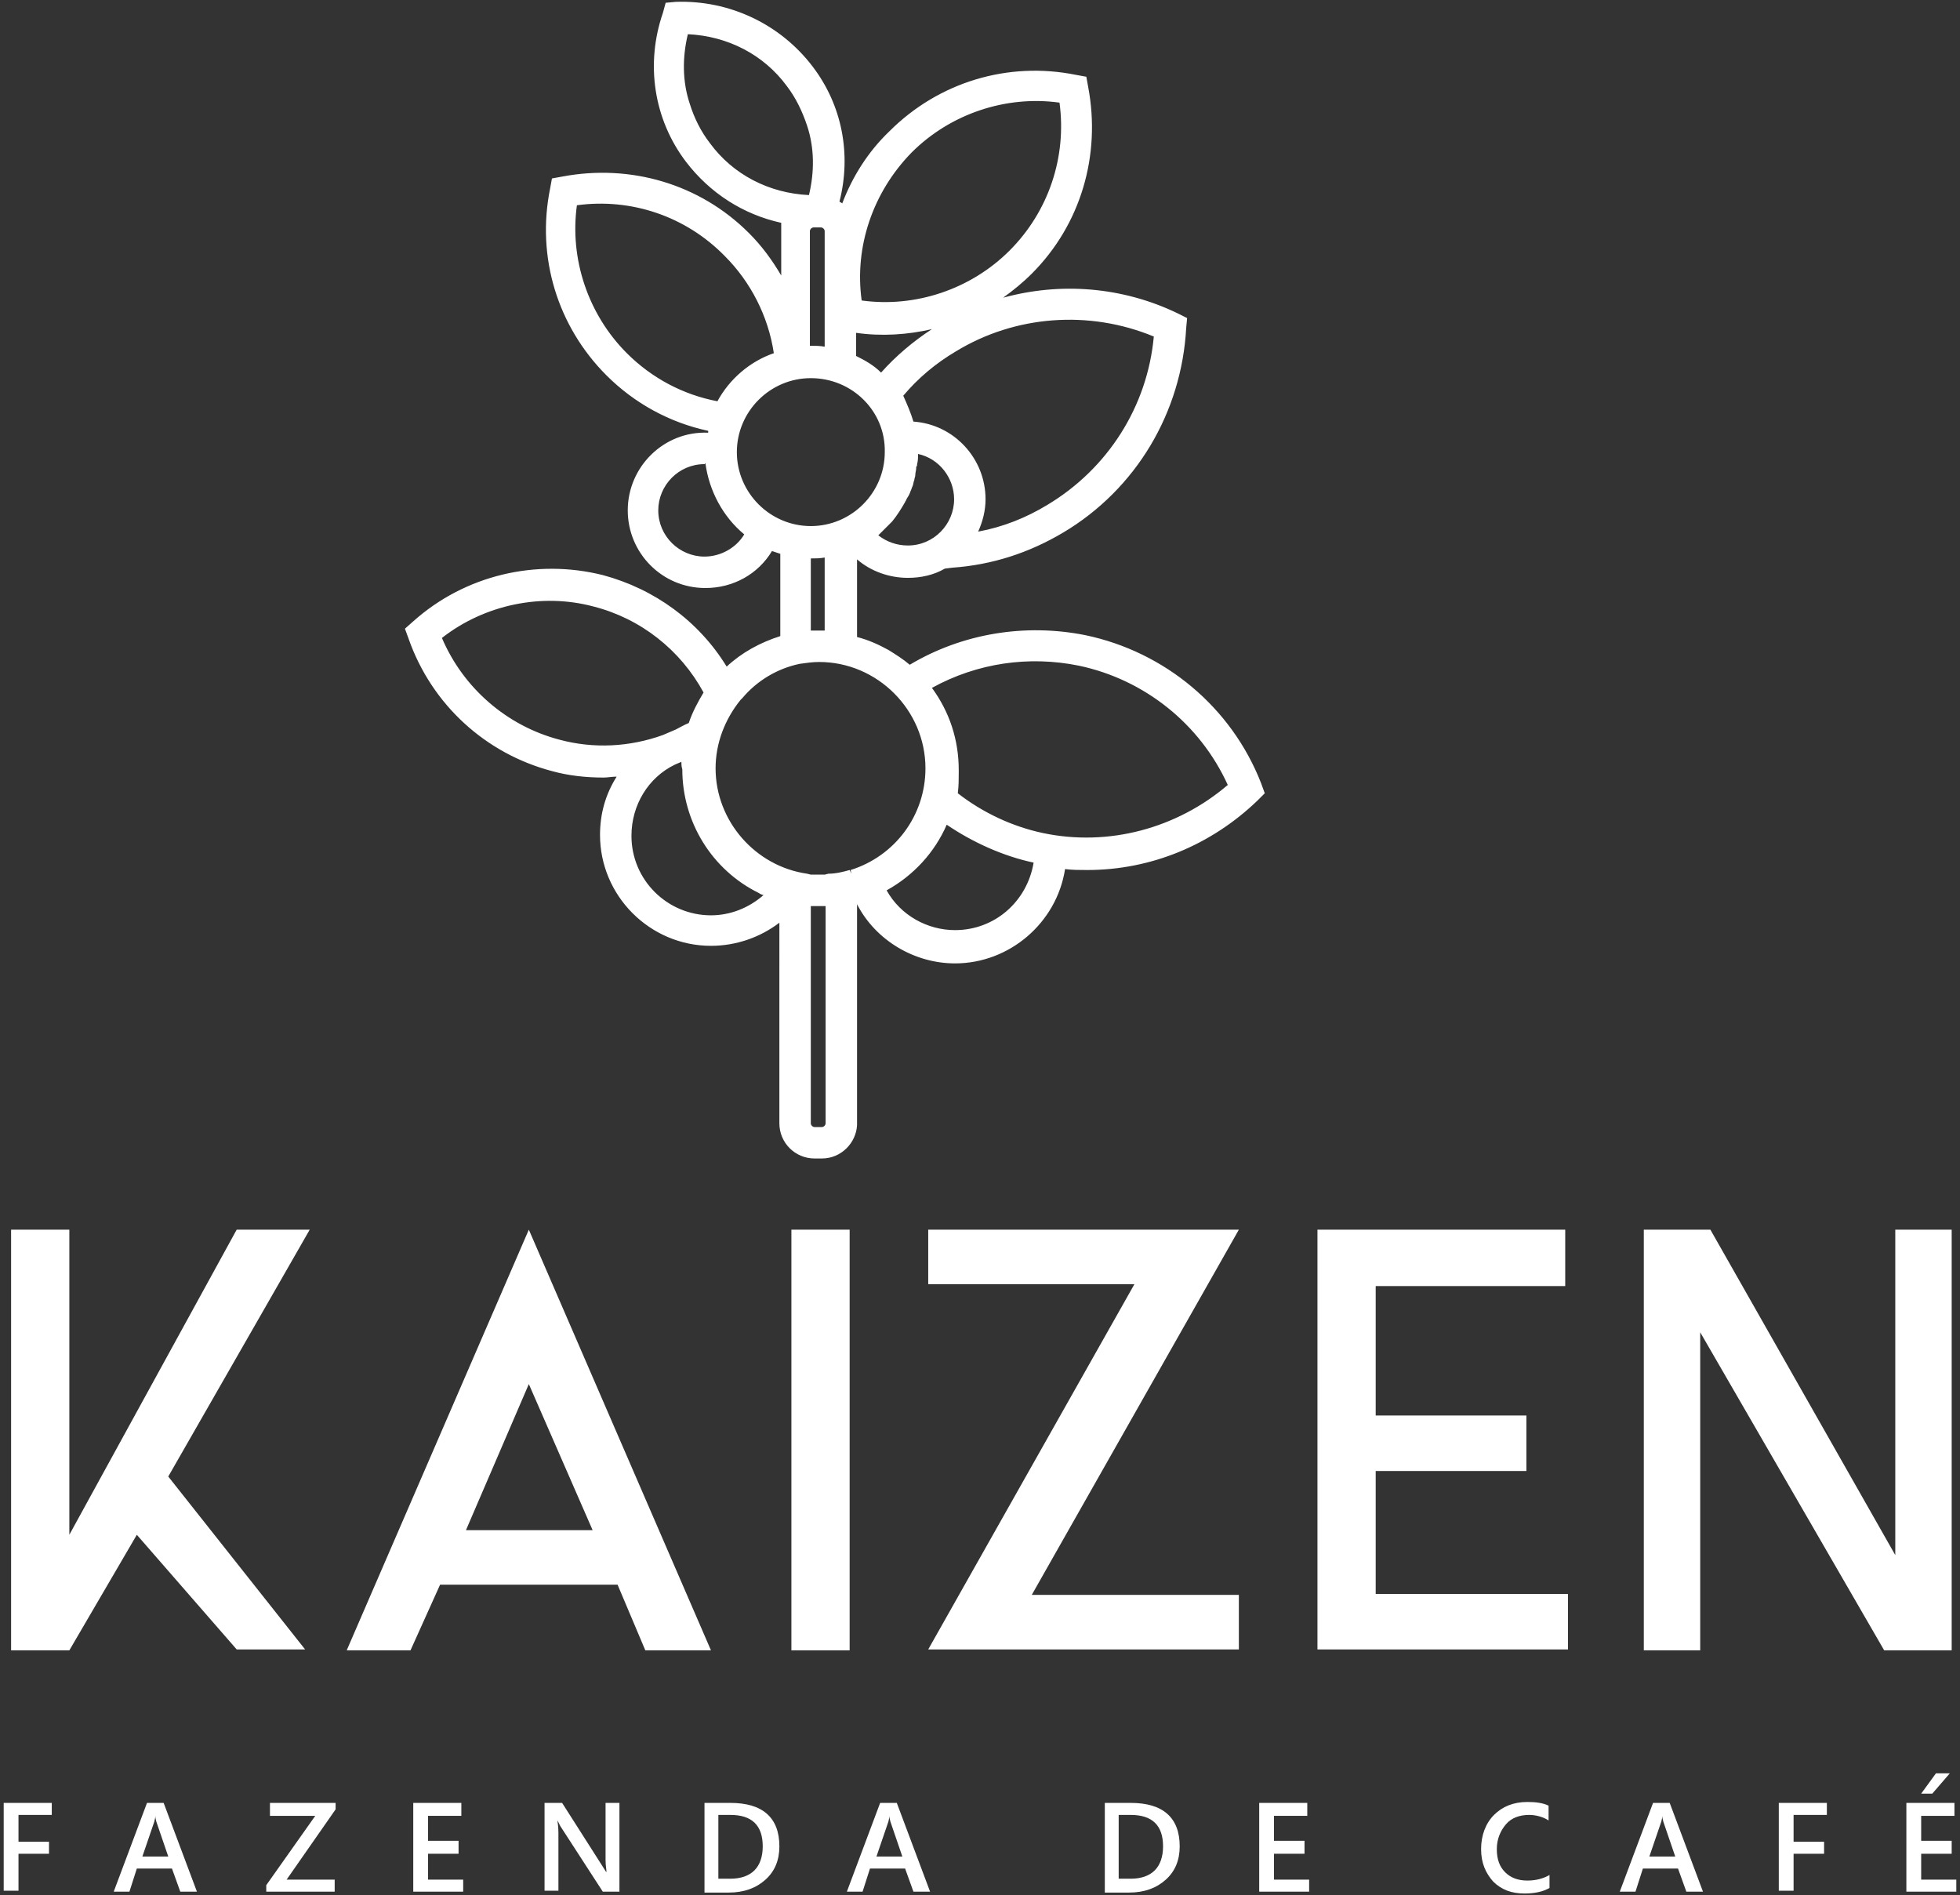 <?xml version="1.0" encoding="UTF-8"?>
<!-- Generator: Adobe Illustrator 28.3.0, SVG Export Plug-In . SVG Version: 6.00 Build 0)  -->
<svg xmlns="http://www.w3.org/2000/svg" xmlns:xlink="http://www.w3.org/1999/xlink" version="1.1" id="Layer_1" x="0px" y="0px" viewBox="0 0 212 205" style="enable-background:new 0 0 212 205;" xml:space="preserve">
<rect x="0" y="0" width="212" height="205" fill="#333333" stroke="none"/>
<style type="text/css">
	.st0{fill:#FFFFFF;}
	.st1{fill:#00463B;}
</style>
<g>
	<g>
		<path class="st0" d="M5.6,196.3H2v2.9h3.3v1.3H2v4H0.4V195h5.2V196.3z"></path>
		<path class="st0" d="M21.3,204.6h-1.8l-0.9-2.5h-3.8l-0.8,2.5h-1.7l3.6-9.6h1.8L21.3,204.6z M18.2,200.8l-1.3-3.8    c0-0.1-0.1-0.3-0.1-0.6h0c0,0.3-0.1,0.5-0.1,0.6l-1.3,3.8H18.2z"></path>
		<path class="st0" d="M36.3,195.7l-5.3,7.6h5.2v1.3h-7.4v-0.7l5.3-7.5h-4.9V195h7.1V195.7z"></path>
		<path class="st0" d="M50.1,204.6h-5.4V195h5.2v1.4h-3.6v2.7h3.3v1.4h-3.3v2.8h3.8V204.6z"></path>
		<path class="st0" d="M66.9,204.6h-1.7l-4.6-7.1c-0.1-0.2-0.2-0.4-0.3-0.6h0c0,0.2,0.1,0.6,0.1,1.3v6.3h-1.5V195h1.9l4.4,6.9    c0.2,0.3,0.3,0.5,0.4,0.6h0c0-0.3-0.1-0.7-0.1-1.3V195h1.5V204.6z"></path>
		<path class="st0" d="M76.2,204.6V195h2.8c3.5,0,5.3,1.6,5.3,4.7c0,1.5-0.5,2.7-1.5,3.6c-1,0.9-2.3,1.4-4,1.4H76.2z M77.7,196.3    v6.9H79c1.1,0,2-0.3,2.6-0.9c0.6-0.6,0.9-1.5,0.9-2.6c0-2.3-1.2-3.4-3.5-3.4H77.7z"></path>
		<path class="st0" d="M100.6,204.6h-1.8l-0.9-2.5h-3.8l-0.8,2.5h-1.7l3.6-9.6H97L100.6,204.6z M97.6,200.8l-1.3-3.8    c0-0.1-0.1-0.3-0.1-0.6h0c0,0.3-0.1,0.5-0.1,0.6l-1.3,3.8H97.6z"></path>
		<path class="st0" d="M119.5,204.6V195h2.8c3.5,0,5.3,1.6,5.3,4.7c0,1.5-0.5,2.7-1.5,3.6c-1,0.9-2.3,1.4-4,1.4H119.5z M121,196.3    v6.9h1.3c1.1,0,2-0.3,2.6-0.9c0.6-0.6,0.9-1.5,0.9-2.6c0-2.3-1.2-3.4-3.5-3.4H121z"></path>
		<path class="st0" d="M141.6,204.6h-5.4V195h5.2v1.4h-3.6v2.7h3.3v1.4h-3.3v2.8h3.8V204.6z"></path>
		<path class="st0" d="M167.6,204.2c-0.7,0.4-1.6,0.6-2.7,0.6c-1.4,0-2.5-0.4-3.4-1.3c-0.8-0.9-1.3-2-1.3-3.5c0-1.5,0.5-2.8,1.4-3.7    c0.9-0.9,2.1-1.4,3.6-1.4c0.9,0,1.7,0.1,2.3,0.4v1.6c-0.6-0.4-1.4-0.6-2.1-0.6c-1,0-1.9,0.3-2.5,1c-0.6,0.7-1,1.6-1,2.7    c0,1.1,0.3,1.9,0.9,2.5s1.4,0.9,2.4,0.9c0.9,0,1.7-0.2,2.4-0.6V204.2z"></path>
		<path class="st0" d="M184.2,204.6h-1.8l-0.9-2.5h-3.8l-0.8,2.5h-1.7l3.6-9.6h1.8L184.2,204.6z M181.2,200.8l-1.3-3.8    c0-0.1-0.1-0.3-0.1-0.6h0c0,0.3-0.1,0.5-0.1,0.6l-1.3,3.8H181.2z"></path>
		<path class="st0" d="M197.6,196.3H194v2.9h3.3v1.3H194v4h-1.6V195h5.2V196.3z"></path>
		<path class="st0" d="M211.6,204.6h-5.4V195h5.2v1.4h-3.6v2.7h3.3v1.4h-3.3v2.8h3.8V204.6z M210.9,191.8l-1.9,2.2h-1.2l1.6-2.2    H210.9z"></path>
	</g>
	<g>
		<path class="st0" d="M136,84.8c-3.2-8.1-10.2-14-18.7-15.8c-6.5-1.4-13.3-0.2-18.9,3.3c-0.8-0.7-1.6-1.2-2.5-1.7    c-1.1-0.6-2.3-1.1-3.6-1.5v-9.7c1.5,1.6,3.6,2.6,5.9,2.6c1.4,0,2.7-0.4,3.9-1l0.9-0.1c4.2-0.3,8.2-1.6,11.8-3.7    c7.7-4.6,12.6-12.7,13.1-21.7l0-0.9l-0.8-0.4c-8.1-3.8-17.6-3.4-25.3,1.2c-2.4,1.5-4.6,3.3-6.4,5.4c-0.9-0.9-2-1.6-3.1-2.1v-3.3    c1.2,0.2,2.3,0.3,3.5,0.3c5.8,0,11.4-2.3,15.5-6.4c5.2-5.2,7.4-12.6,6-19.8l-0.2-0.8l-0.8-0.2c-7.2-1.4-14.6,0.8-19.8,6    c-2.4,2.4-4.1,5.2-5.2,8.2c-0.2-0.2-0.5-0.4-0.7-0.5c0,0-0.1-0.1-0.2-0.1c1.4-5,0.4-10.4-2.8-14.6c-3.4-4.5-8.8-7-14.4-6.7l-0.9,0    L72,1.6c-1.9,5.3-1,11.2,2.4,15.7c2.6,3.4,6.3,5.7,10.4,6.5c0,0.7,0,1.8,0,1.8l0,5.9c-1.1-2.2-2.5-4.2-4.2-6    c-5.2-5.2-12.6-7.4-19.8-6l-0.8,0.2l-0.2,0.8c-1.4,7.2,0.8,14.6,6,19.8c3.1,3.1,7,5.2,11.2,6c-0.1,0.3-0.1,0.6-0.2,1    c-0.2,0-0.4,0-0.6,0c-4.4,0-8,3.6-8,8s3.6,8,8,8c3,0,5.6-1.6,7-4.2c0.5,0.2,1,0.4,1.6,0.6v9.6c-2.4,0.7-4.6,1.9-6.3,3.6    c-2.9-5-7.7-8.7-13.4-10.2c-7.1-1.8-14.6,0-20.1,4.9l-0.6,0.6l0.3,0.8c2.4,6.9,8.1,12.2,15.2,14c1.8,0.5,3.7,0.7,5.5,0.7    c0.8,0,1.5-0.1,2.3-0.1c-1.4,1.9-2.2,4.3-2.2,6.8c0,6.4,5.2,11.6,11.6,11.6c2.9,0,5.7-1.1,7.8-3v22.6c0,1.8,1.5,3.3,3.3,3.3h0.8    c1.8,0,3.3-1.5,3.3-3.3V97.3c0.2-0.1,0.4-0.1,0.7-0.2c1.9,3.9,5.9,6.5,10.4,6.5c5.9,0,10.8-4.5,11.5-10.2c0.9,0.1,1.8,0.1,2.8,0.1    c6.7,0,13.2-2.6,18.1-7.4l0.6-0.6L136,84.8z M98.2,16.3c4.4-4.4,10.5-6.4,16.6-5.5c0.9,6.1-1.1,12.3-5.5,16.6    c-4.4,4.4-10.5,6.4-16.6,5.5C91.9,26.8,93.9,20.7,98.2,16.3z M97.1,42.7c1.7-2,3.7-3.7,6-5c6.7-4,14.9-4.6,22.1-1.5    c-0.7,7.8-5,14.8-11.8,18.8c-2.4,1.4-5,2.4-7.7,3c-0.3,0.1-0.6,0.1-0.8,0.2c0.7-1.2,1.2-2.6,1.2-4.2c0-4.3-3.4-7.8-7.7-8    c-0.3-1.2-0.8-2.2-1.4-3.2C97,42.8,97.1,42.7,97.1,42.7z M97.6,54.1c0.1-0.1,0.1-0.2,0.1-0.3c0.1-0.3,0.2-0.5,0.4-0.8    c0.1-0.1,0.1-0.3,0.2-0.4c0.1-0.2,0.2-0.5,0.2-0.7c0-0.2,0.1-0.3,0.1-0.5c0.1-0.2,0.1-0.5,0.1-0.8c0-0.2,0.1-0.3,0.1-0.5    c0-0.4,0.1-0.8,0.1-1.2c0,0,0,0,0-0.1l0,0l0,0c0-0.1,0-0.2,0-0.3c2.7,0.4,4.7,2.6,4.7,5.4c0,3-2.4,5.4-5.4,5.4    c-1.5,0-2.8-0.6-3.8-1.6c0.3-0.2,0.6-0.5,1-0.8c0,0,0,0,0.1-0.1c0.3-0.3,0.6-0.6,0.8-0.9c0,0,0,0,0,0    C96.7,55.5,97.2,54.8,97.6,54.1z M89.7,25V38c-0.6-0.1-1.3-0.2-1.9-0.2c-0.1,0-0.3,0-0.4,0V26v-1c0-0.4,0.4-0.8,0.8-0.8h0.8    C89.3,24.2,89.7,24.6,89.7,25z M76.5,15.7c-1-1.4-1.8-2.8-2.2-4.4c-0.8-2.6-0.8-5.4-0.1-8.1c4.5,0,8.6,2.1,11.3,5.7    c1,1.4,1.8,2.8,2.2,4.4c0.8,2.6,0.8,5.4,0.1,8.1C83.3,21.4,79.1,19.3,76.5,15.7z M67.5,38.4c-4.4-4.4-6.4-10.5-5.5-16.6    c6.1-0.9,12.3,1.1,16.6,5.5c3,3,4.9,6.9,5.5,11.1c-2.7,0.9-5,2.9-6.3,5.4C73.9,43.1,70.4,41.3,67.5,38.4z M76.2,60.6    c-3,0-5.4-2.4-5.4-5.4s2.4-5.4,5.4-5.4c0.2,0,0.3,0,0.5,0c0.2,3.1,1.8,5.9,4,7.7c0.1,0.1,0.2,0.2,0.3,0.2    C80,59.5,78.2,60.6,76.2,60.6z M79.3,48.9c0-4.7,3.8-8.5,8.5-8.5c4.7,0,8.5,3.8,8.5,8.5c0,4.7-3.8,8.5-8.5,8.5    C83.1,57.4,79.3,53.6,79.3,48.9z M89.7,59.8v8.8c-0.3,0-0.7-0.1-1-0.1c-0.5,0-0.9,0-1.3,0.1V60c0.1,0,0.3,0,0.4,0    C88.4,60,89,59.9,89.7,59.8z M60.4,80.4c-6-1.5-10.8-5.8-13.1-11.6c4.8-3.9,11.1-5.3,17.1-3.7c5.4,1.4,9.8,5,12.3,9.8    c-0.7,1.1-1.3,2.3-1.8,3.5c-0.5,0.3-1.1,0.6-1.7,0.9c-0.5,0.2-1,0.4-1.4,0.6C68.3,81.2,64.3,81.4,60.4,80.4z M77,99.4    c-5,0-9-4.1-9-9c0-3.5,2-6.6,5-8.1c0.4-0.1,0.8-0.3,1.2-0.5c0.1,0,0.1,0,0.2-0.1c0,0.5-0.1,0.9-0.1,1.4c0,5.7,3.3,10.6,8.1,13    c0.1,0.1,0.3,0.1,0.4,0.2c0.2,0.1,0.3,0.1,0.5,0.2c0.1,0,0.2,0.1,0.2,0.1C81.7,98.4,79.4,99.4,77,99.4z M89.7,97.6v23.9    c0,0.4-0.4,0.8-0.8,0.8h-0.8c-0.4,0-0.8-0.4-0.8-0.8V97.6v-0.1c0.4,0,0.9,0.1,1.3,0.1C89,97.6,89.3,97.6,89.7,97.6L89.7,97.6z     M92.2,94.5C92.2,94.5,92.2,94.5,92.2,94.5c-0.1,0-0.1,0-0.1,0c-0.8,0.2-1.6,0.4-2.4,0.4V95c-0.3,0-0.7,0.1-1,0.1    c-0.5,0-0.9,0-1.3-0.1v-0.1C81.5,94.1,77,89.1,77,83.1c0-2.9,1-5.6,2.8-7.6c0,0,0,0,0,0c0.1-0.1,0.1-0.1,0.2-0.2    c1.7-1.9,3.9-3.3,6.5-3.8c0.7-0.1,1.5-0.2,2.2-0.2c6.6,0,11.9,5.4,11.9,11.9C100.6,88.5,97.1,93,92.2,94.5z M103.3,101    c-3.4,0-6.5-1.9-8-4.9c3.2-1.6,5.7-4.3,7-7.6c3,2.2,6.4,3.7,9.9,4.4c0,0,0.1,0,0.1,0C111.8,97.5,107.9,101,103.3,101z M112.7,90.5    c-3.5-0.7-6.8-2.3-9.6-4.5c0.2-0.8,0.2-1.7,0.2-2.5c0,0,0,0,0,0c0-0.1,0-0.1,0-0.2c0-3.4-1.2-6.5-3.2-9c5-2.9,10.9-3.9,16.6-2.7    c7.4,1.6,13.5,6.5,16.6,13.4C127.7,90,120.1,92,112.7,90.5z"></path>
		<path class="st0" d="M88.9,125.3h-0.8c-2.1,0-3.8-1.7-3.8-3.8V99.8c-2.1,1.6-4.7,2.5-7.4,2.5c-6.6,0-12-5.4-12-12    c0-2.3,0.6-4.4,1.8-6.3c-0.5,0-1,0.1-1.4,0.1c-1.9,0-3.8-0.2-5.6-0.7c-7.2-1.9-13-7.2-15.5-14.3L43.8,68l0.9-0.8    c5.6-5,13.3-6.8,20.5-5c5.6,1.5,10.4,5,13.4,9.9c1.6-1.5,3.6-2.6,5.8-3.3v-8.9c-0.3-0.1-0.6-0.2-0.9-0.3c-1.5,2.5-4.2,4-7.2,4    c-4.7,0-8.4-3.8-8.4-8.4c0-4.7,3.9-8.6,8.7-8.4c0-0.1,0-0.1,0-0.2c-4.2-0.9-8-3-11-6c-5.3-5.3-7.6-12.8-6.1-20.2l0.2-1.1l1.1-0.2    c7.4-1.4,14.9,0.8,20.2,6.1c1.4,1.4,2.5,2.9,3.5,4.6l0-4.2c0-0.3,0-0.7,0-1.5c-4.1-0.9-7.7-3.2-10.3-6.6    c-3.5-4.6-4.4-10.6-2.5-16.1L72,0.3l1.1-0.1C78.9,0,84.4,2.6,87.9,7.2c3.2,4.2,4.2,9.5,2.9,14.6c0.1,0.1,0.2,0.1,0.3,0.2    c1.1-2.9,2.8-5.6,5.1-7.8c5.3-5.3,12.8-7.6,20.2-6.1l1.1,0.2l0.2,1.1c1.4,7.4-0.8,14.9-6.1,20.2c-1,1-2,1.8-3.1,2.6    c6.2-1.7,12.9-1.2,18.9,1.7l1,0.5l-0.1,1.1c-0.5,9.1-5.4,17.4-13.3,22.1c-3.7,2.2-7.7,3.5-12,3.8l-0.8,0.1c-1.2,0.7-2.6,1-4,1    c-2,0-4-0.7-5.5-2v8.4c1.2,0.3,2.3,0.8,3.4,1.4c0.8,0.5,1.6,1,2.3,1.6c5.7-3.4,12.5-4.5,19-3.2c8.6,1.8,15.8,7.8,19,16l0.4,1.1    l-0.8,0.8c-5,4.8-11.5,7.5-18.4,7.5c-0.8,0-1.6,0-2.4-0.1c-0.9,5.8-6,10.2-11.9,10.2c-4.4,0-8.6-2.5-10.6-6.4c0,0,0,0,0,0v23.9    C92.6,123.6,91,125.3,88.9,125.3z M85.2,97.9v23.6c0,1.6,1.3,2.9,2.9,2.9h0.8c1.6,0,2.9-1.3,2.9-2.9V96.9l0.4-0.1    c0.2,0,0.4-0.1,0.5-0.1l0.3-0.1l0.2,0.3c1.9,3.8,5.8,6.3,10,6.3c5.6,0,10.4-4.2,11.1-9.8l0.1-0.4l0.4,0c0.9,0.1,1.8,0.1,2.7,0.1    c6.7,0,13-2.6,17.8-7.3l0.4-0.4l-0.2-0.5c-3.2-7.9-10.1-13.7-18.4-15.5c-6.4-1.4-13-0.2-18.6,3.2l-0.3,0.2L98,72.6    c-0.7-0.6-1.5-1.2-2.4-1.7c-1.1-0.6-2.3-1.1-3.5-1.4l-0.3-0.1V58.3l0.7,0.8c1.4,1.6,3.5,2.5,5.6,2.5c1.3,0,2.5-0.3,3.7-1l0.2-0.1    l0.9-0.1c4.2-0.3,8.1-1.5,11.7-3.7c7.6-4.5,12.4-12.5,12.9-21.4l0-0.6l-0.5-0.2c-8-3.8-17.3-3.3-24.9,1.2    c-2.3,1.4-4.5,3.2-6.3,5.3l-0.3,0.3l-0.3-0.3c-0.9-0.8-1.9-1.5-3-2L91.8,39v-4.1l0.5,0.1c1.1,0.2,2.3,0.3,3.4,0.3    c5.7,0,11.2-2.2,15.2-6.3c5.1-5.1,7.3-12.3,5.9-19.4L116.7,9l-0.6-0.1c-7.1-1.4-14.3,0.8-19.4,5.9c-2.3,2.3-4,5-5.1,8l-0.2,0.6    L91,23c-0.2-0.2-0.4-0.3-0.6-0.5c0,0-0.1-0.1-0.2-0.1l-0.3-0.1l0.1-0.4c1.4-4.9,0.4-10.1-2.7-14.2c-3.3-4.4-8.5-6.9-14-6.6l-0.6,0    l-0.2,0.5c-1.8,5.2-0.9,10.9,2.3,15.3c2.5,3.3,6,5.5,10.1,6.3l0.3,0.1l0,0.4c0,0.4,0,1.1,0,1.5l0,0l0,8.1l-0.8-1.7    c-1.1-2.2-2.5-4.2-4.2-5.9c-5.1-5.1-12.3-7.3-19.4-5.9L60.2,20l-0.1,0.6c-1.4,7.1,0.8,14.3,5.9,19.4c3,3,6.8,5.1,11,5.9l0.4,0.1    l-0.1,0.4c-0.1,0.3-0.1,0.6-0.2,0.9l-0.1,0.4l-0.4,0c-0.2,0-0.4,0-0.6,0c-4.2,0-7.6,3.4-7.6,7.6s3.4,7.6,7.6,7.6    c2.8,0,5.3-1.5,6.6-3.9l0.2-0.3l0.4,0.2c0.5,0.2,1,0.4,1.5,0.5l0.3,0.1v10.2l-0.3,0.1c-2.3,0.6-4.4,1.9-6.1,3.5l-0.4,0.4L78.1,73    c-2.9-5-7.6-8.5-13.2-10c-7-1.8-14.3,0-19.7,4.8l-0.4,0.4l0.2,0.5c2.4,6.8,8,11.9,14.9,13.7c1.8,0.5,3.6,0.7,5.4,0.7    c0.7,0,1.4,0,2.2-0.1l1-0.1l-0.6,0.8c-1.4,1.9-2.1,4.2-2.1,6.6c0,6.2,5,11.2,11.2,11.2c2.8,0,5.4-1,7.5-2.9L85.2,97.9z M92.6,38.5    c1,0.5,1.9,1,2.7,1.8c1.6-1.8,3.5-3.4,5.5-4.7c-2.6,0.6-5.4,0.8-8.2,0.4V38.5z M88.9,122.7h-0.8c-0.7,0-1.2-0.5-1.2-1.2V97.1    l0.5,0c0.8,0.1,1.5,0.1,2.1,0l0.6,0v24.4C90.1,122.2,89.5,122.7,88.9,122.7z M87.7,98v23.5c0,0.2,0.2,0.4,0.4,0.4h0.8    c0.2,0,0.4-0.2,0.4-0.4V98C88.8,98,88.3,98,87.7,98z M103.3,101.5c-3.5,0-6.8-2-8.4-5.1l-0.2-0.4l0.4-0.2c3.1-1.6,5.5-4.2,6.8-7.4    l0.2-0.5l0.4,0.3c2.9,2.1,6.3,3.6,9.8,4.4l0.4,0.1l0.1,0.4C112.2,97.8,108.1,101.5,103.3,101.5z M95.9,96.3    c1.5,2.7,4.4,4.3,7.4,4.3c4.3,0,7.8-3.1,8.5-7.3c-3.3-0.7-6.6-2.2-9.4-4.1C101.1,92.2,98.8,94.7,95.9,96.3z M77,99.8    c-5.2,0-9.5-4.2-9.5-9.5c0-3.6,2-6.8,5.2-8.5c0.4-0.2,0.8-0.3,1.2-0.5l0.2-0.1l0.6-0.2l0,0.6c0,0.5-0.1,0.9-0.1,1.4    c0,5.4,3,10.2,7.9,12.6c0.1,0.1,0.3,0.1,0.4,0.2l0.1,0c0.1,0.1,0.2,0.1,0.4,0.2l0.8,0.3l-0.4,0.5C81.9,98.8,79.5,99.8,77,99.8z     M73.7,82.4c-0.2,0.1-0.5,0.2-0.7,0.3c-2.9,1.4-4.7,4.4-4.7,7.7c0,4.8,3.9,8.6,8.6,8.6c2.1,0,4.1-0.8,5.7-2.2c0,0,0,0,0,0l-0.1,0    c-0.2-0.1-0.3-0.1-0.4-0.2c-5.1-2.5-8.3-7.7-8.3-13.4C73.7,82.9,73.7,82.6,73.7,82.4z M88.6,95.5c-0.4,0-0.9,0-1.4-0.1l-0.4,0    v-0.1c-5.9-1-10.3-6.2-10.3-12.2c0-2.8,1-5.5,2.7-7.7l0,0l0.2-0.2c0,0,0.1-0.1,0.1-0.1c1.8-2,4.2-3.5,6.8-4    c0.8-0.2,1.6-0.2,2.3-0.2c6.8,0,12.4,5.5,12.4,12.4c0,5.4-3.5,10.2-8.6,11.8l-0.1,0c-0.7,0.2-1.4,0.3-2.2,0.4l-0.4,0.1    C89.3,95.5,89,95.5,88.6,95.5z M87.7,94.6c0.5,0,1,0,1.5,0v0l0.4-0.1c0.8,0,1.6-0.2,2.3-0.4l0.2,0.4l-0.1-0.4    c4.8-1.5,8.1-5.9,8.1-11c0-6.3-5.2-11.5-11.5-11.5c-0.7,0-1.4,0.1-2.1,0.2c-2.4,0.5-4.6,1.8-6.2,3.7c0,0-0.1,0.1-0.1,0.1l-0.1,0.1    c-1.7,2.1-2.7,4.7-2.7,7.4c0,5.7,4.3,10.6,9.9,11.4l0.4,0.1V94.6z M117.5,91.4c-1.6,0-3.3-0.2-4.9-0.5c-3.6-0.8-6.9-2.3-9.8-4.6    l-0.2-0.2l0-0.3c0.1-0.8,0.2-1.6,0.2-2.4l0-0.3c0-3.2-1.1-6.2-3.1-8.7l-0.3-0.4l0.4-0.2c5.1-3,11.1-3.9,16.9-2.7    c7.5,1.6,13.8,6.7,16.9,13.6l0.1,0.3l-0.2,0.2C129.1,89.3,123.4,91.4,117.5,91.4z M103.6,85.8c2.7,2.1,5.9,3.6,9.2,4.3    c7.1,1.5,14.5-0.5,20-5.2c-3-6.6-9-11.4-16.1-12.9c-5.4-1.1-11-0.3-15.9,2.4c1.9,2.6,2.9,5.6,2.9,8.9c0,0.1,0,0.1,0,0.2l0,0l0,0.1    C103.7,84.2,103.7,85,103.6,85.8z M65.3,81.5c-1.7,0-3.3-0.2-4.9-0.6c-6.1-1.6-11.1-6-13.4-11.8l-0.1-0.3l0.2-0.2    c4.9-4,11.4-5.4,17.5-3.8c5.4,1.4,10,5,12.6,10l0.1,0.2l-0.1,0.2c-0.7,1-1.3,2.2-1.7,3.4l-0.1,0.2l-0.1,0.1    c-0.6,0.3-1.1,0.6-1.7,0.9c-0.5,0.2-0.9,0.3-1.4,0.6C69.9,81.1,67.6,81.5,65.3,81.5z M47.8,69c2.3,5.4,7,9.5,12.7,11l0,0    c3.7,1,7.6,0.8,11.2-0.5c0.5-0.2,0.9-0.4,1.4-0.6c0.4-0.2,0.9-0.5,1.4-0.7c0.4-1.2,1-2.3,1.6-3.3c-2.5-4.6-6.8-8-11.9-9.3    C58.6,64.1,52.4,65.4,47.8,69z M86.9,69.2v-9.6l0.6,0c0.7,0,1.3,0,2.1-0.2l0.5-0.1v9.8l-0.6,0c-0.7,0-1.3-0.1-2.1,0L86.9,69.2z     M87.7,60.4v7.8c0.5,0,1,0,1.5,0v-7.9C88.7,60.4,88.2,60.4,87.7,60.4z M76.2,61.1c-3.2,0-5.9-2.6-5.9-5.9c0-3.2,2.6-5.9,5.9-5.9    c0.2,0,0.3,0,0.5,0l0.3,0l0.1,0.4c0.2,2.9,1.6,5.6,3.9,7.4l0.1,0.1c0,0,0.1,0.1,0.1,0.1l0.3,0.2l-0.2,0.3    C80.3,59.9,78.4,61.1,76.2,61.1z M76.2,50.2c-2.8,0-5,2.3-5,5c0,2.8,2.3,5,5,5c1.7,0,3.4-0.9,4.3-2.4l0,0    c-2.3-1.9-3.8-4.7-4.2-7.7C76.2,50.2,76.2,50.2,76.2,50.2z M98.1,59.9c-1.6,0-3-0.6-4.1-1.7l-0.4-0.4l0.4-0.3    c0.3-0.2,0.6-0.5,0.9-0.8c0.4-0.3,0.6-0.6,0.9-0.9c0.6-0.6,1-1.3,1.4-2l0,0c0-0.1,0.1-0.1,0.1-0.2l0.1-0.1    c0.1-0.2,0.2-0.5,0.3-0.8c0.1-0.1,0.1-0.3,0.2-0.4c0.1-0.2,0.2-0.5,0.2-0.7c0-0.2,0.1-0.3,0.1-0.5c0.1-0.2,0.1-0.5,0.1-0.7l0-0.1    c0-0.1,0-0.2,0-0.3c0-0.4,0.1-0.7,0.1-1.1c0-0.1,0-0.2,0-0.2l0-0.7l0.5,0.1c2.9,0.4,5.1,2.9,5.1,5.8    C104,57.2,101.4,59.9,98.1,59.9z M95,57.9c0.9,0.7,2,1.1,3.2,1.1c2.8,0,5-2.3,5-5c0-2.3-1.6-4.4-3.9-4.9c0,0.4,0,0.7-0.1,1.1    c0,0.1,0,0.2-0.1,0.3l0,0.1c0,0.3-0.1,0.5-0.1,0.8c0,0.2-0.1,0.3-0.1,0.5c-0.1,0.2-0.1,0.5-0.2,0.7c-0.1,0.2-0.1,0.3-0.2,0.5    c-0.1,0.3-0.2,0.5-0.4,0.8L98,54.1c0,0.1-0.1,0.1-0.1,0.2c-0.4,0.7-0.9,1.5-1.4,2.1c-0.3,0.3-0.6,0.6-0.9,0.9l-0.1,0.1    C95.3,57.6,95.2,57.7,95,57.9z M104.1,58.8l0.5-0.9c0.7-1.2,1.1-2.6,1.1-3.9c0-4.1-3.2-7.4-7.3-7.6l-0.3,0L98,46.1    C97.7,45,97.3,44,96.6,43l-0.3-0.4l0.4-0.2c0,0,0,0,0,0c1.7-2,3.8-3.7,6-5.1c6.8-4.1,15.2-4.6,22.5-1.5l0.3,0.1l0,0.3    c-0.7,7.9-5.2,15.1-12,19.1c-2.4,1.4-5,2.5-7.8,3c-0.2,0.1-0.4,0.1-0.6,0.1L104.1,58.8z M98.8,45.6c4.4,0.3,7.8,4,7.8,8.4    c0,1.2-0.3,2.4-0.8,3.5c2.7-0.5,5.2-1.5,7.5-2.9c6.5-3.9,10.8-10.6,11.5-18.2c-7-2.9-15-2.3-21.4,1.6c-2.2,1.3-4.1,2.9-5.7,4.8    C98.1,43.7,98.5,44.6,98.8,45.6z M87.7,57.8c-4.9,0-8.9-4-8.9-8.9c0-4.9,4-8.9,8.9-8.9c4.9,0,8.9,4,8.9,8.9    C96.6,53.8,92.6,57.8,87.7,57.8z M87.7,40.9c-4.4,0-8,3.6-8,8c0,4.4,3.6,8,8,8c4.4,0,8-3.6,8-8C95.8,44.5,92.2,40.9,87.7,40.9z     M78.1,44.3l-0.3-0.1c-4-0.7-7.7-2.6-10.6-5.5c-4.4-4.4-6.5-10.8-5.6-17l0-0.3l0.3,0c6.2-0.9,12.6,1.1,17,5.6c3,3,5,7.1,5.6,11.4    l0,0.3l-0.3,0.1c-2.6,0.9-4.8,2.7-6.1,5.2L78.1,44.3z M62.4,22.2c-0.8,5.8,1.2,11.8,5.4,16c2.7,2.7,6.1,4.5,9.8,5.2    c1.3-2.4,3.5-4.3,6.1-5.2c-0.6-4-2.5-7.7-5.3-10.5C74.2,23.4,68.3,21.4,62.4,22.2z M90.1,38.5l-0.5-0.1c-0.7-0.1-1.4-0.2-2.1-0.2    l-0.6,0V25c0-0.7,0.5-1.2,1.2-1.2h0.8c0.7,0,1.2,0.5,1.2,1.2V38.5z M87.7,37.4c0.5,0,1,0,1.5,0.1V25c0-0.2-0.2-0.4-0.4-0.4h-0.8    c-0.2,0-0.4,0.2-0.4,0.4V37.4z M95.7,33.6c-1,0-2-0.1-2.9-0.2l-0.3,0l0-0.3c-0.9-6.2,1.1-12.6,5.6-17l0,0c4.4-4.4,10.8-6.5,17-5.6    l0.3,0l0,0.3c0.9,6.2-1.1,12.6-5.6,17C106,31.5,100.9,33.6,95.7,33.6z M93.2,32.5c5.8,0.8,11.8-1.2,16-5.4    c4.2-4.2,6.2-10.1,5.4-16c-5.8-0.8-11.8,1.2-16,5.4C94.4,20.8,92.4,26.7,93.2,32.5z M88.1,21.9l-0.3,0c-4.6,0-8.9-2.2-11.7-5.9v0    c-1-1.4-1.8-2.9-2.3-4.5C73,8.7,73,5.9,73.7,3.1l0.1-0.3l0.3,0c4.6,0,8.9,2.2,11.7,5.9c1,1.4,1.8,2.9,2.3,4.5    c0.8,2.7,0.9,5.6,0.1,8.3L88.1,21.9z M76.8,15.5c2.5,3.4,6.4,5.4,10.7,5.6c0.6-2.5,0.6-5.1-0.2-7.5c-0.5-1.5-1.2-3-2.2-4.3    c-2.5-3.4-6.4-5.4-10.7-5.6c-0.6,2.5-0.6,5.1,0.2,7.5C75.1,12.8,75.8,14.2,76.8,15.5L76.8,15.5z"></path>
	</g>
	<path class="st0" d="M18.2,159.7L33,178.4h-7.4L14.8,166l-7.3,12.5H1.2V133h6.3V166L25.6,133h7.9L18.2,159.7z"></path>
	<path class="st0" d="M66.8,171.4H47.6l-3.2,7.1h-6.9L57.2,133l19.7,45.5h-7.1L66.8,171.4z M64.1,165.5l-6.9-15.8l-6.8,15.8H64.1z"></path>
	<path class="st0" d="M91.9,178.5h-6.3V133h6.3V178.5z"></path>
	<path class="st0" d="M111.6,172.5H134v5.9h-33.6l22.3-39.5h-22.3V133H134L111.6,172.5z"></path>
	<path class="st0" d="M169.6,172.4v6h-27.1V133h26.8v6.1h-20.5v14h16.3v6h-16.3v13.3H169.6z"></path>
	<path class="st0" d="M211.1,133v45.5h-7.3l-19.9-34.4v34.4h-6.1V133h7.2l20,35.2V133H211.1z"></path>
</g>
</svg>
